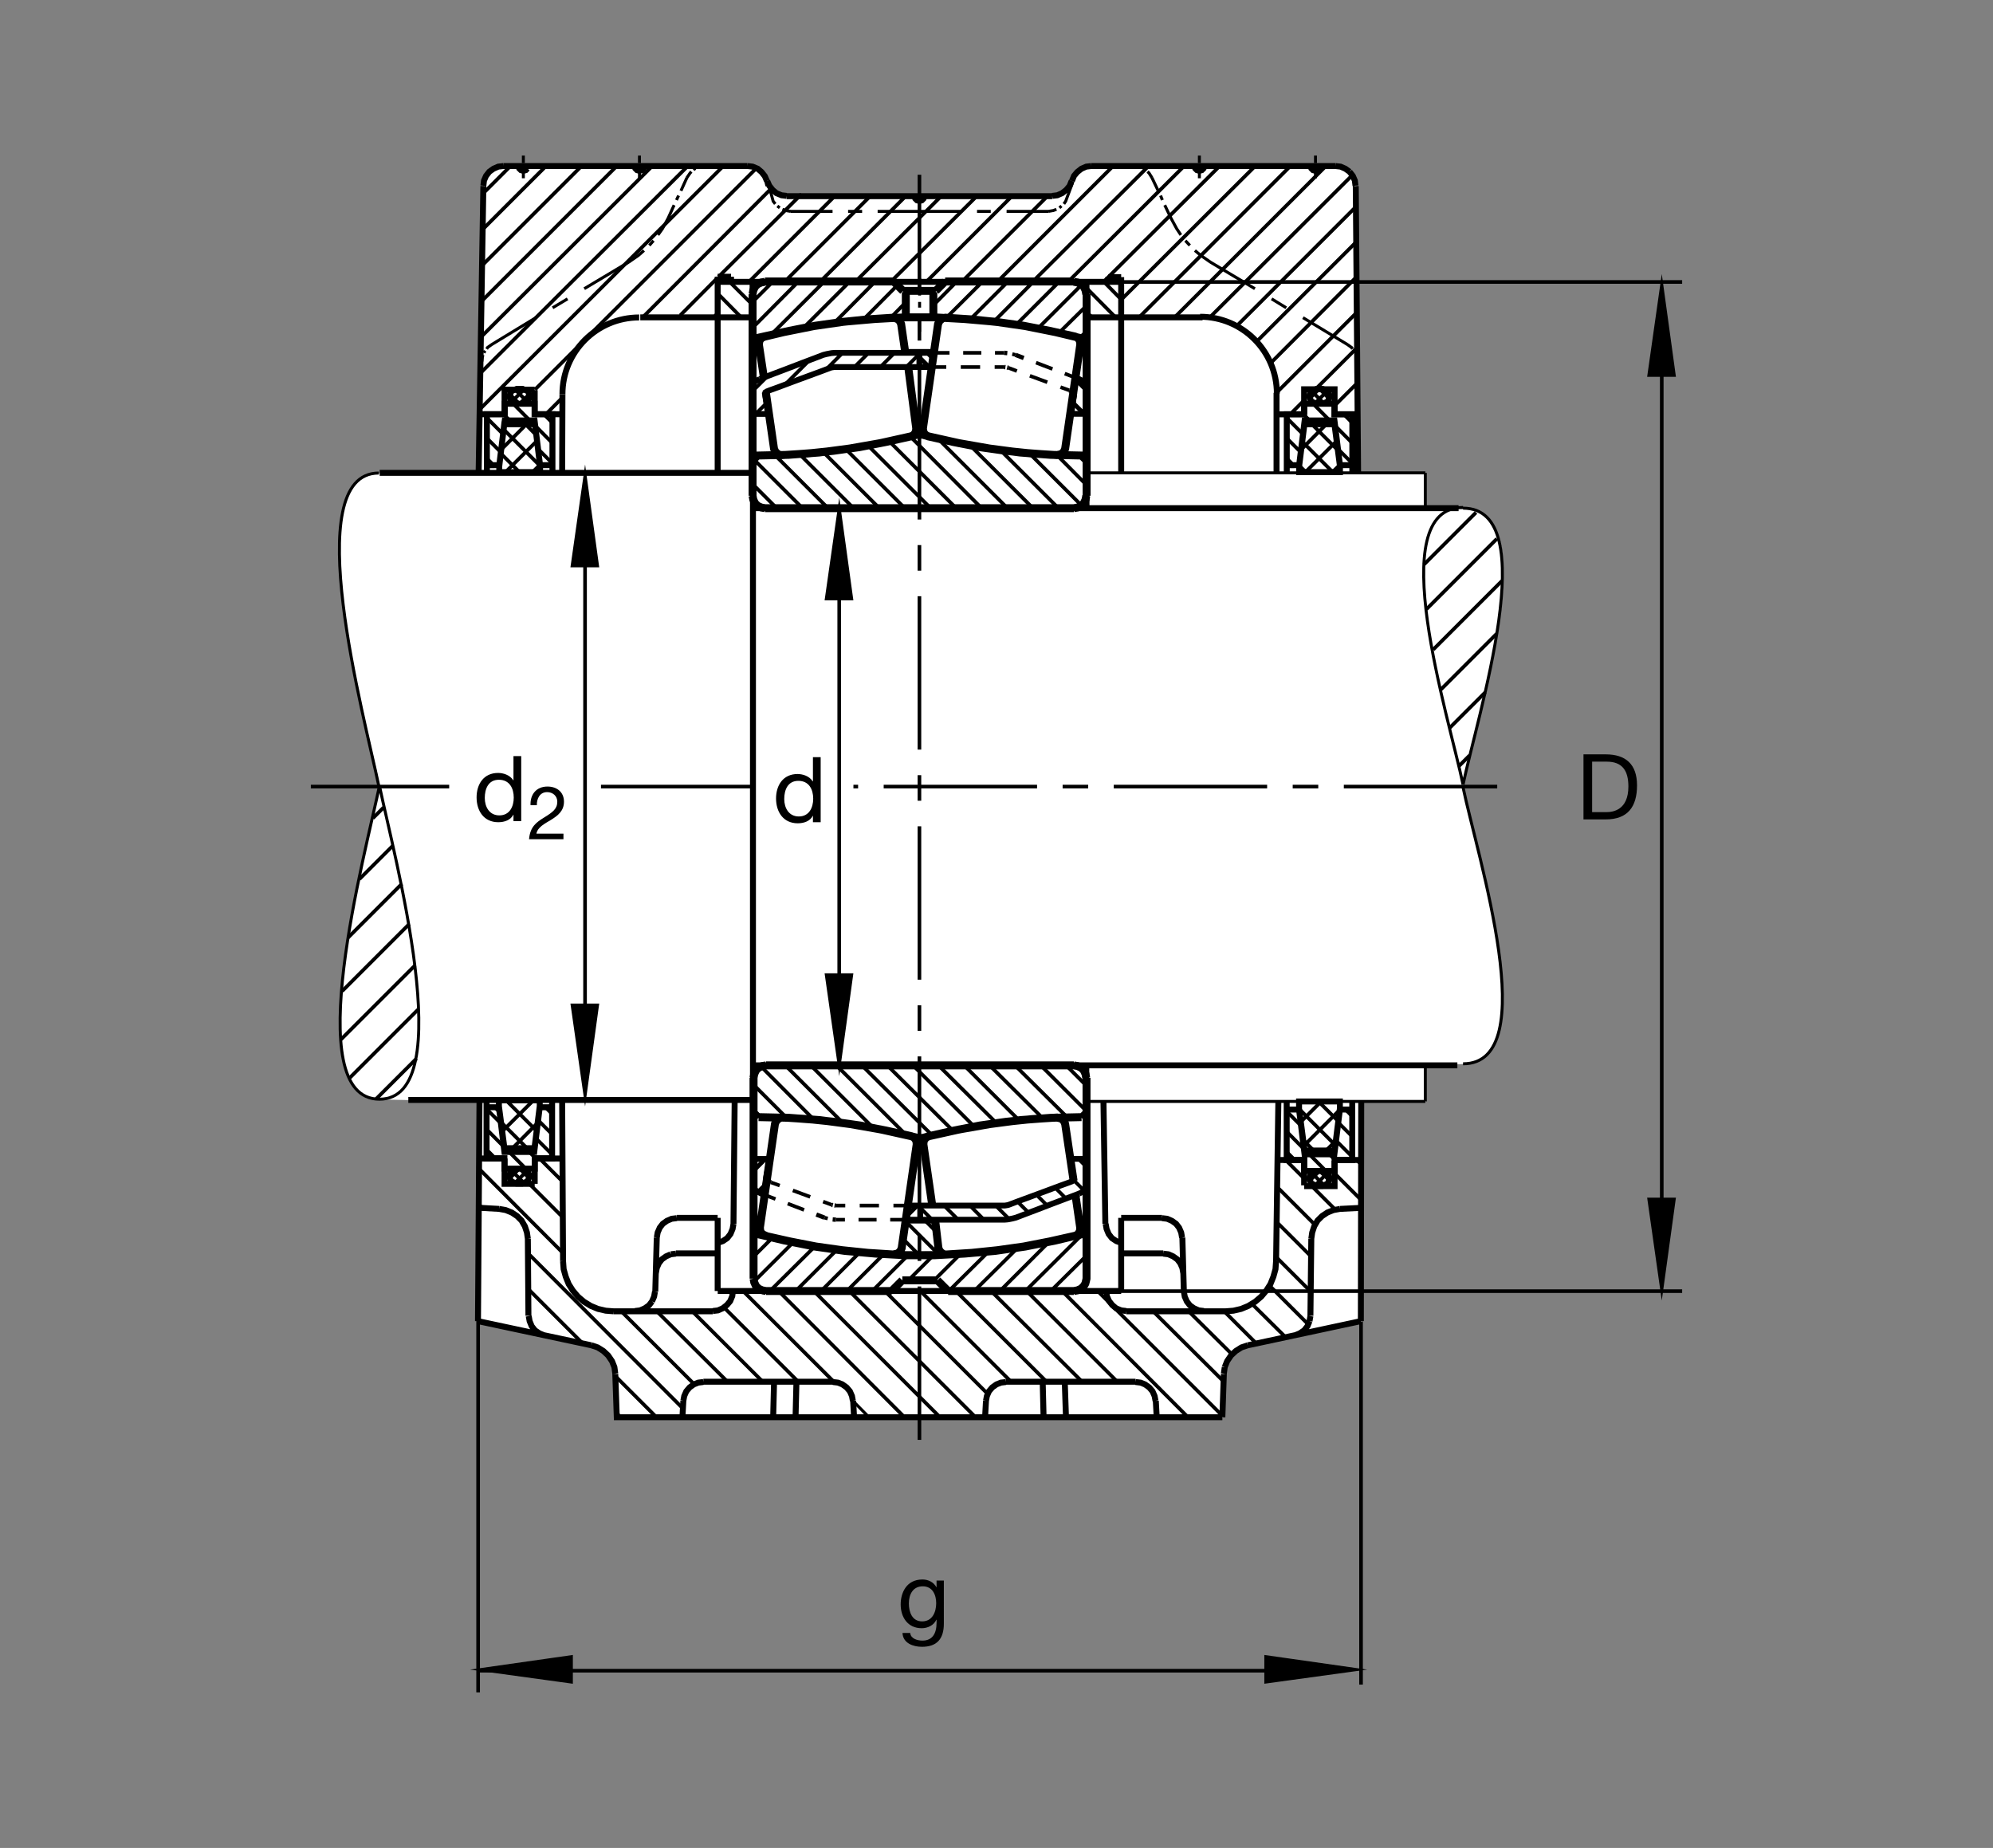 <?xml version="1.0" encoding="utf-8"?>
<!-- Generator: Adobe Illustrator 22.1.0, SVG Export Plug-In . SVG Version: 6.00 Build 0)  -->
<svg version="1.1" id="Ebene_1" xmlns="http://www.w3.org/2000/svg" xmlns:xlink="http://www.w3.org/1999/xlink" x="0px" y="0px"
	 viewBox="0 0 779.614 722.837" style="enable-background:new 0 0 779.614 722.837;" xml:space="preserve">
<rect x="0" y="0" width="779.614" height="722.837" fill="#808080" stroke="none"/>
<style type="text/css">
	.st0{fill:none;}
	.st1{fill-rule:evenodd;clip-rule:evenodd;fill:#FFFFFF;}
	.st2{fill:none;stroke:#000000;stroke-width:1.417;stroke-miterlimit:10.433;stroke-dasharray:60,10,10,10;}
	.st3{fill:none;stroke:#000000;stroke-width:1.165;stroke-miterlimit:10;}
	.st4{fill:none;stroke:#000000;stroke-width:2.329;stroke-miterlimit:10;}
	.st5{fill:none;stroke:#000000;stroke-width:2.33;stroke-miterlimit:10.433;}
	.st6{fill:none;stroke:#000000;stroke-width:1.165;stroke-miterlimit:10.433;}
	.st7{fill:none;stroke:#000000;stroke-width:1.417;stroke-miterlimit:3.864;}
	.st8{fill:none;stroke:#000000;stroke-width:1.417;stroke-miterlimit:10;}
	.st9{stroke:#000000;stroke-width:1.165;stroke-miterlimit:10;}
	.st10{fill:none;stroke:#000000;stroke-width:3.107;stroke-miterlimit:10;}
	.st11{fill:none;stroke:#000000;stroke-width:2.268;stroke-miterlimit:3.864;}
	.st12{fill:none;stroke:#000000;stroke-width:1.7;stroke-miterlimit:10;}
	.st13{fill:none;stroke:#000000;stroke-width:1.701;stroke-miterlimit:10;stroke-dasharray:60,10,10,10;}
	.st14{fill:none;stroke:#000000;stroke-width:1.701;stroke-miterlimit:10;}
</style>
<polygon class="st0" points="0,0 779.614,0 779.614,722.837 0,722.837 0,0 "/>
<g>
	<path class="st1" d="M148.637,307.495c-5.424,26.333-31.753,122.573,0,122.573l39.126,0.82l-0.586,85.996l44.366,9.453l2.456,0.82
		l2.217,1.396l1.865,1.758l1.518,2.217l0.938,2.334l0.347,2.686l0.586,16.924h236.89l0.581-16.924l0.352-2.686l0.932-2.334
		l1.518-2.217l1.87-1.758l2.217-1.396l2.451-0.82l44.253-9.453l0.146-86.065l25.069,0.117l-0.005-14.58l14.761-0.127
		c31.753,0,5.419-81.826,0-108.159v-1.035c5.419-26.333,32.094-107.954,0.341-107.954h-14.712h-0.385v-14.008h-26.333l0.044,0.244
		l-0.913-112.446l-0.352-2.1l-0.815-1.865l-1.285-1.636l-1.635-1.167l-1.865-0.82l-1.987-0.235h-95.503l-1.987,0.235l-1.865,0.82
		l-1.636,1.285l-1.284,1.518l-0.816,1.983l-0.937,1.982l-1.284,1.519l-1.631,1.289l-1.87,0.815l-1.983,0.234l-51.953,0.118
		L307.9,76.729l-1.982-0.234l-1.988-0.815l-1.518-1.289l-1.284-1.636l-0.815-1.865l-0.932-1.866l-1.285-1.635l-1.518-1.285
		l-1.987-0.82l-1.983-0.235h-95.503l-1.988,0.235l-1.865,0.82l-1.636,1.167l-1.284,1.636l-0.816,1.865l-0.234,2.1l-1.851,112.246
		l-39.072,0.025C116.606,185.142,143.213,281.163,148.637,307.495L148.637,307.495z"/>
	<line class="st2" x1="359.658" y1="563.213" x2="359.658" y2="68.354"/>
	<path class="st3" d="M204.727,66.924v2.802 M204.727,65.757v-0.932 M204.727,63.774v-2.92 M245.938,102.535l-17.393,10.39
		 M222.007,116.895l-5.84,3.501 M209.629,124.253l-17.281,10.508 M250.141,69.726v-2.802 M250.141,65.757v-0.932 M250.141,63.774
		v-2.92 M265.439,76.499l-0.82,1.753 M263.686,80.234l-2.334,5.137 M266.372,74.629l2.334-5.132 M309.336,82.686h16.342
		 M331.753,82.686h5.488 M343.31,82.686h16.348 M450.605,69.497l2.451,5.132 M453.989,76.499l0.703,1.753 M455.625,80.234
		l2.451,5.137 M473.491,102.535l17.392,10.39 M497.422,116.895l5.723,3.501 M509.682,124.253l17.398,10.508 M469.17,69.726v-2.802
		 M469.17,65.757v-0.932 M469.17,63.774v-2.92 M514.585,69.726v-2.802 M514.585,65.757v-0.932 M514.585,63.774v-2.92
		 M410.092,82.686H393.75 M387.559,82.686h-5.371 M376.001,82.686h-16.343 M245.938,102.535l3.857-2.686l2.1-1.866 M253.994,95.996
		l1.636-1.865 M257.383,91.91l1.748-2.451l2.222-4.087 M268.706,69.497l1.284-1.87l0.469-0.468 M271.275,66.46l0.352-0.352
		l0.464-0.234 M273.145,65.522l0.581-0.347l2.217-0.235 M300.727,72.408l1.719,6.313l0.82,1.049 M304.082,80.586l0.932,0.699
		 M306.069,81.87l1.167,0.468l2.1,0.347 M410.092,82.686l1.982-0.347l1.172-0.468 M414.414,81.285l0.815-0.699 M416.162,79.771
		l0.703-1.049l2.734-7.364 M443.481,64.941l2.222,0.235l0.581,0.347 M447.221,65.874l0.464,0.234l0.352,0.352 M448.852,67.159
		l0.586,0.468l1.167,1.87 M458.076,85.371l2.222,4.087l1.631,2.451 M463.681,94.131l1.753,1.865 M467.417,97.983l2.221,1.866
		l3.853,2.686 M527.08,134.761l1.631,1.167l0.352,0.581 M529.643,137.212l0.234,0.347l0.117,0.469 M530.464,138.848l0.234,0.581
		l0.234,1.987 M192.348,134.761l-1.631,1.167l-0.352,0.581 M189.78,137.212l-0.234,0.347l-0.229,0.469 M188.965,138.848
		l-0.234,0.581l-0.234,1.987"/>
	<line class="st2" x1="175.713" y1="307.671" x2="121.596" y2="307.671"/>
	<path class="st3" d="M187.446,471.123l1.401,1.397 M197.373,453.379l-0.117-0.234 M333.736,548.066l6.191,6.299 M242.905,554.365
		l-1.635-1.748"/>
	<path class="st4" d="M186.977,516.768l0.586-85.986 M187.563,453.145h9.81 M197.373,453.145v9.922h11.792 M209.165,463.066v-9.922
		 M209.165,453.145h10.738 M219.902,430.781l0.352,62.52 M206.479,484.551l0.23,30.117 M186.977,516.768l44.37,9.463
		 M240.683,537.432l0.586,16.933h118.388 M334.087,554.365l-0.352-6.416 M325.796,540.469h-50.669 M278.862,512.92h-38.877
		 M256.328,505.215l0.586-21.133 M264.384,490.264h16.348 M286.919,478.711l0.468-48.457 M264.736,476.377h15.996 M280.732,476.377
		v28.604 M280.757,504.98h157.822 M438.579,504.98v-28.604 M499.526,453.74h10.625v9.922 M510.151,463.965h11.904v-9.922
		 M532.48,430.703l-0.146,86.064 M499.174,493.301l0.889-62.598 M524.16,472.871l8.218-0.41 M512.949,484.551l-0.347,30.117
		 M532.334,516.768l-44.253,9.463 M478.74,537.432l-0.581,16.933 M478.159,554.365H359.658 M385.341,554.365l0.352-6.416
		 M393.516,540.469h50.669 M440.566,512.92h38.877 M463.095,505.215l-0.581-21.133 M455.044,490.264h-16.465 M432.392,478.711
		l-0.747-48.008 M454.575,476.377h-15.996 M407.876,540.469l0.347,13.896 M416.982,554.365l-0.469-13.896 M452.124,547.949
		l0.351,6.416 M311.552,540.469l-0.352,13.896 M302.446,554.365l0.352-13.896 M267.305,547.949l-0.352,6.416 M195.268,472.871
		l-8.291-0.469 M280.732,184.961v-76.699 M285.966,110.239h73.691 M359.658,76.733H307.7 M300.112,70.781v0.112 M292.407,64.941
		h-95.503 M189.082,72.764l-1.851,112.246 M280.732,124.136h-30.273 M300.581,72.646l-0.469-1.865 M359.658,76.733h51.953
		 M419.316,70.781v0.112 M426.904,64.941h95.503 M530.346,72.764l0.913,112.446 M531.049,162.08h-8.994v-9.81h-11.904v9.81
		 M510.151,162.08h-10.742 M438.579,184.961v-76.558 M429.238,110.239h-69.58 M438.579,124.136h31.831 M510.151,155.66v6.421
		 M510.151,162.08h-10.742 M522.055,162.08h8.994 M264.736,476.494l-1.982,0.234l-1.871,0.811l-1.635,1.172l-1.167,1.514
		l-0.815,1.875l-0.351,1.982 M256.211,505.215l-0.347,1.982l-0.82,1.865 M255.044,509.063l-1.167,1.523l-1.636,1.162l-1.865,0.82
		l-1.982,0.234 M275.127,540.586l-1.982,0.234l-1.753,0.703l-1.635,1.172l-1.284,1.513l-0.815,1.865l-0.352,1.875 M278.862,512.803
		l1.987-0.234l1.866-0.82l1.635-1.279l1.284-1.523l0.82-1.983l0.229-1.982 M280.732,486.182l1.983-0.703l1.753-1.162l1.284-1.64
		l0.816-1.983l0.352-1.982 M264.384,490.381l-1.982,0.234 M262.402,490.615l-1.871,0.82l-1.63,1.172l-1.172,1.514l-0.815,1.865
		l-0.352,1.992 M213.018,522.373l-1.988-0.81l-1.753-1.172l-1.285-1.631l-0.816-1.992l-0.352-1.982 M206.479,484.551l-0.352-2.451
		l-0.82-2.451l-1.284-2.227l-1.748-1.748l-2.105-1.396l-2.334-0.938l-2.568-0.469 M325.796,540.586l1.987,0.234l1.753,0.703
		l1.631,1.172l1.284,1.513l0.82,1.865l0.346,1.875 M385.693,547.949l0.352-1.875l0.816-1.865l1.284-1.513l1.635-1.172l1.749-0.703
		l1.987-0.234 M432.744,504.98l0.229,1.982l0.821,1.866l1.284,1.641l1.518,1.279l1.983,0.82l1.987,0.234 M462.866,497.978
		l-0.352-1.992l-0.815-1.865l-1.167-1.514l-1.635-1.172l-1.87-0.82l-1.982-0.234 M462.397,484.082l-0.352-1.982l-0.815-1.875
		l-1.167-1.514l-1.636-1.172l-1.87-0.811l-1.983-0.234 M438.696,486.182l-1.982-0.703l-1.753-1.162l-1.285-1.64l-0.815-1.983
		l-0.352-1.982 M463.095,505.215l0.352,1.982l0.82,1.865l1.167,1.523l1.631,1.162l1.87,0.82l1.987,0.234 M488.081,526.23
		l-2.451,0.82l-2.217,1.397l-1.87,1.748l-1.514,2.227l-0.938,2.334 M479.091,534.756l-0.352,2.559 M452.007,547.949l-0.352-1.875
		l-0.815-1.865l-1.285-1.513l-1.635-1.172l-1.748-0.703l-1.988-0.234 M506.411,522.373l1.988-0.81l1.753-1.172l1.284-1.631
		l0.815-1.992 M512.251,516.768l0.352-1.982 M512.949,484.551l0.351-2.451l0.815-2.451l1.289-2.227l1.749-1.748l2.104-1.396
		l2.333-0.938l2.568-0.469 M240.683,537.315l-0.346-2.559l-0.938-2.334l-1.514-2.227l-1.87-1.748l-2.216-1.397l-2.452-0.82
		 M307.7,76.616l-1.982-0.234l-1.987-0.816l-1.518-1.284l-1.28-1.636l-0.82-1.865 M299.995,70.781l-0.815-1.87l-1.284-1.636
		l-1.518-1.284l-1.987-0.815l-1.983-0.235 M252.011,64.941l-0.234,0.933l-0.698,0.698l-0.938,0.235l-0.932-0.235l-0.703-0.698
		l-0.23-0.933 M206.591,64.941l-0.229,0.933 M206.362,65.874l-0.703,0.698l-0.933,0.235l-0.932-0.235l-0.703-0.698l-0.234-0.933
		 M357.788,76.733l0.234,0.933l0.698,0.703l0.938,0.234l0.933-0.234l0.698-0.703l0.234-0.933 M361.523,76.733l-0.234,0.933
		l-0.698,0.703l-0.933,0.234 M359.658,78.604l-0.938-0.234l-0.698-0.703l-0.234-0.933 M411.611,76.616l1.982-0.234l1.871-0.816
		l1.635-1.284l1.284-1.519l0.816-1.983 M419.316,70.781l0.815-1.987l1.284-1.519l1.635-1.284l1.871-0.815l1.982-0.235
		 M467.299,64.941l0.235,0.933l0.703,0.698l0.933,0.235l0.932-0.235l0.703-0.698l0.229-0.933 M512.719,64.941l0.23,0.933
		l0.703,0.698l0.932,0.235l0.938-0.235l0.698-0.698l0.235-0.933 M522.407,64.941l1.987,0.235l1.865,0.815l1.636,1.167
		 M527.896,67.159l1.284,1.635l0.815,1.87l0.234,1.982 M196.904,64.941l-1.987,0.235l-1.865,0.815l-1.635,1.167l-1.284,1.635
		l-0.815,1.87l-0.234,1.982 M425.02,198.75v-13.98 M239.985,512.92l-3.037-0.234l-3.032-0.703l-2.803-1.162l-2.686-1.641
		l-2.334-1.983l-1.987-2.334l-1.636-2.569l-1.167-2.92l-0.816-2.92l-0.234-3.154 M479.443,512.92l3.037-0.234l3.032-0.703
		l2.803-1.162l2.685-1.641l2.339-1.983l1.982-2.334l1.636-2.569l1.167-2.92l0.815-2.92l0.234-3.154 M188.266,453.145h9.107
		 M209.165,453.145h10.855 M209.165,459.56v-6.416V459.56L209.165,459.56z M499.409,162.08h10.742 M510.151,162.08v-6.421
		 M570.561,198.779h-276.02 M522.055,453.74h10.42 M280.732,124.136h13.652 M294.395,124.136v-13.896 M307.353,110.239h-26.621
		 M285.966,110.239v-1.977 M433.525,108.403h5.054 M438.579,110.239v13.896 M438.579,124.136h-13.491 M433.486,110.239v-1.836
		 M424.995,124.136v-13.896 M438.579,110.239h-26.621 M280.732,110.239v13.896 M280.732,108.262h5.234"/>
	<line class="st3" x1="557.549" y1="184.961" x2="425.088" y2="184.961"/>
	<path class="st4" d="M294.541,184.961v244.951 M570.088,416.719H294.463 M294.463,430.254H159.727 M294.619,184.961H148.516"/>
	<path class="st3" d="M557.549,184.961v14.014 M514.033,462.09l-0.068,0.068"/>
	<line class="st5" x1="499.35" y1="153.662" x2="499.35" y2="185.035"/>
	<line class="st3" x1="197.319" y1="456.66" x2="197.788" y2="457.129"/>
	<path class="st6" d="M572.305,198.496c-31.753,0-5.424,82.095,0,108.428 M572.305,198.77c31.753,0,5.42,81.822,0,108.154
		 M148.164,185.035c-31.758,0-5.425,96.015,0,122.348 M148.438,429.961c-31.753,0-5.42-96.245,0-122.578 M148.438,429.961
		c31.753,0,5.42-96.245,0-122.578"/>
	<path class="st5" d="M499.482,153.926c0-16.577-13.438-30.02-30.015-30.02 M220.014,154.194c0-16.582,13.438-30.019,30.02-30.019"
		/>
	<path class="st4" d="M197.373,162.334v-9.926h11.792 M219.902,184.692l0.112-30.498 M188.266,162.031h9.107 M209.165,162.031
		h10.855 M209.165,152.598v9.736 M424.931,416.338v13.984"/>
	<path class="st3" d="M557.549,430.83H424.931 M557.549,430.83v-14.014"/>
	<path class="st6" d="M572.305,416.113c31.753,0,5.42-81.816,0-108.15"/>
	<path class="st2" d="M585.674,307.671H333.838 M295.088,307.671h-60.991"/>
	<path class="st7" d="M188.266,159.512l94.683-94.571 M295.908,65.757l-86.626,86.631 M313.516,75.938l-32.451,32.334
		 M292.988,110.239l33.511-33.506 M340.391,76.733l-33.506,33.506 M320.776,110.239l33.51-33.506 M368.178,76.733l-33.623,33.506
		 M348.447,110.239l33.624-33.506 M395.849,76.733l-33.506,33.506 M376.236,110.239l33.505-33.506 M435.424,64.941l-45.298,45.298
		 M403.906,110.239l45.415-45.298 M463.213,64.941l-45.415,45.298 M431.782,110.146l45.328-45.205 M491.001,64.941l-52.422,52.305
		 M445.586,124.136l59.194-59.195 M518.672,64.941l-59.151,59.151 M473.071,124.321l55.992-55.879 M530.346,80.938l-46.651,46.65
		 M491.401,133.779l39.063-39.067 M530.581,108.374l-33.604,33.721 M499.35,153.613l31.465-31.465 M530.932,135.928l-16.348,16.342
		 M510.151,156.592l-5.488,5.488 M522.055,158.691l8.994-8.989 M269.057,64.941l-80.678,80.557 M188.496,131.49l66.665-66.548
		 M241.27,64.941L188.73,117.48 M188.847,103.584l38.648-38.643 M213.598,64.941l-24.633,24.634 M189.082,75.566l10.625-10.625
		 M266.079,123.379l14.658-14.78 M213.53,162.031l6.753-6.777 M251.406,124.136l50.225-50.322 M289.956,124.136l-9.224-9.341
		 M285.4,110.239l9.053,9.048 M427.163,124.136l-2.031-2.036 M425.098,112.725l11.289,11.411 M438.579,117.104l-6.743-6.865
		 M279.214,124.136l1.518-1.636 M160.112,361.416l-26.289,26.289 M162.378,377.598l-28.979,28.974 M163.52,394.902l-26.684,26.689
		 M145.864,320.039l4.165-4.165 M140.6,343.867l13.111-13.111 M136.098,366.811l21.118-21.118 M147.085,429.902l15.825-15.82
		 M560.62,254.111l26.899-26.894 M557.954,238.335l27.597-27.598 M557.031,220.811l20.337-20.342 M574.873,295.493l-4.165,4.16
		 M581.03,270.771l-14.003,13.999 M585.435,247.915l-21.914,21.919 M187.563,457.344l32.573,32.695 M206.479,490.156l60.591,60.703
		 M271.508,541.406l-28.486-28.486 M256.914,512.92l27.671,27.549 M256.797,554.365l-16.114-16.113 M227.959,525.527l-21.368-21.367
		 M220.02,476.025l-12.959-12.959 M211.03,453.145l8.872,8.867 M270.805,512.92l27.554,27.549 M312.256,540.469l-28.955-28.955
		 M290.654,504.98l35.493,35.488 M353.818,554.365l-49.268-49.385 M318.325,504.98l49.39,49.385 M381.606,554.365l-49.385-49.385
		 M346.113,504.98l40.279,40.273 M395.498,540.469l-35.493-35.488 M373.901,504.98l35.488,35.488 M423.286,540.469l-35.611-35.488
		 M401.568,504.98l35.493,35.488 M451.074,512.92l27.554,27.431 M481.895,529.726l-16.928-16.806 M478.857,512.92l12.612,12.607
		 M502.91,523.076L489.716,510 M496.606,502.881l15.176,15.176 M512.719,505.215l-13.545-13.545 M512.837,491.435l-13.545-13.544
		 M499.409,464.121l14.941,14.941 M522.29,473.105l-9.146-9.151 M510.151,460.967l-7.036-7.031 M522.055,458.975l10.357,10.361
		 M478.159,553.779l-48.804-48.799 M415.464,504.98l49.267,49.385 M532.461,455.488l-1.748-1.748 M516.259,458.027l3.848,3.789
		 M518.066,463.74l-5.01-5.01 M512.241,461.934l3.902-3.906 M519.292,458.789l-4.956,4.951 M522.602,446.123l6.367,6.367
		 M523.34,438.935l5.63,5.625 M526.206,433.877l2.763,2.764 M519.897,451.348l2.354,2.353 M503.32,442.637l6.929,6.992
		 M503.32,450.566l3.379,3.379 M509.121,440.517l-5.801-5.801 M511.738,451.055l6.929,6.992 M508.217,433.789l14.16,14.17
		 M509.673,445.801l4.082,4.14 M524.072,434.141l-14.106,14.111 M523.487,438.574l-7.813-7.813 M516.743,430.918l-7.944,7.949
		 M522.553,446.211l-3.73,3.73 M203.164,157.939l-3.848-3.789 M201.357,152.226l5.014,5.015 M207.188,154.033l-3.907,3.906
		 M200.132,157.183l4.956-4.957 M196.821,169.844l-6.362-6.368 M196.084,177.031l-5.625-5.63 M193.217,182.09l-2.758-2.759
		 M199.531,164.624l-2.602-2.603 M216.104,173.33l-6.929-6.992 M216.104,165.4l-3.379-3.379 M210.302,175.454l5.801,5.8
		 M207.192,164.414l-6.436-6.494 M211.211,182.178l-14.165-14.165 M209.751,170.166l-4.082-4.135 M196.113,175.82l9.732-9.79
		 M210.044,172.441l-12.3,12.242 M195.938,177.397l7.285,7.286 M208.296,184.683l2.915-2.857 M195.923,438.896l10.142,10.137
		 M209.912,442.334l-11.948-11.953 M210.317,439.238l-9.731,9.795 M196.386,442.627l12.3-12.246 M209.609,445.225l6.362,6.357
		 M210.346,438.027l5.625,5.635 M213.213,432.969l2.758,2.763 M206.899,450.439l2.603,2.608 M190.327,441.738l6.929,6.982
		 M190.327,449.658l3.379,3.389 M196.128,439.609l-5.801-5.801 M203.266,457.129l3.594,3.535 M204.902,462.666l-4.844-4.844
		 M199.243,461.025l3.906-3.896 M206.299,457.881l-4.957,4.951 M199.121,450.527l6.553,6.611 M193.579,433.154l1.924,1.924
		 M520.083,156.074l-3.906-3.96 M516.065,152.115l-3.609,3.608 M514.258,157.881l5.01-5.01 M517.983,157.881l-4.951-4.951
		 M509.721,169.844l-6.367-6.368 M508.984,177.031l-5.63-5.63 M506.118,182.09l-2.763-2.759 M528.999,173.33l-6.929-6.992
		 M528.999,165.4l-3.379-3.379 M520.122,164.453l-6.47-6.533 M509.008,175.82l9.737-9.79 M522.94,172.441l-12.3,12.242
		 M510.815,184.683l-2.564-2.564 M512.427,164.624l-2.602-2.603 M523.408,176.172l-10.141-10.141 M509.419,172.734l11.948,11.949
		 M523.198,175.454l5.801,5.8 M521.191,184.683l2.915-2.857"/>
	<path class="st4" d="M216.104,184.902v-22.881h-6.992v-4.082h-11.661v4.082l0,0h-6.992v22.901 M190.459,181.973l4.839-0.02
		l2.153-17.485h11.661l2.153,17.485h4.839 M195.298,184.683v-2.334l1.934-16.407h12.051l1.982,16.407v2.334H195.298L195.298,184.683
		z M202.114,157.939l-2.036-0.874l-0.879-2.041l0.879-2.036l2.036-0.874h2.334l2.041,0.874l0.874,2.036l-0.874,2.041l-2.041,0.874
		H202.114L202.114,157.939z M211.133,430.381v2.334l-2.061,16.406h-11.753l-2.153-16.406v-2.334H211.133L211.133,430.381z
		 M204.316,457.129l2.041,0.869l0.874,2.041l-0.874,2.041l-2.041,0.87h-2.334l-2.036-0.87l-0.879-2.041l0.879-2.041l2.036-0.869
		H204.316L204.316,457.129z M215.971,433.096l-4.839,0.02l-2.154,17.48h-11.66l-2.153-17.48h-4.839 M190.327,430.166v22.881h6.992
		v4.082h11.865v-4.082h6.787v-22.901 M528.969,433.994l-4.839,0.02l-2.159,17.49h-11.655l-2.158-17.49h-4.839 M524.131,430.85v2.764
		l-2.065,16.416h-11.748l-2.158-16.416v-2.764H524.131L524.131,430.85z M503.32,430.85v22.91h6.84v4.268h11.889v-4.268h6.919
		v-22.715 M517.31,458.027l2.041,0.879l0.874,2.031l-0.874,2.041l-2.041,0.879h-2.334l-2.036-0.879l-0.874-2.041l0.874-2.031
		l2.036-0.879H517.31L517.31,458.027z M503.354,181.973l4.839-0.02l2.158-17.485h11.655l2.158,17.485h4.834 M508.193,184.683v-2.334
		l2.065-16.407h11.748l2.158,16.407v2.334H508.193L508.193,184.683z M528.999,184.902v-22.881h-6.992v-4.082h-11.846v4.082h-6.806
		v22.901 M515.014,157.939l-2.041-0.874l-0.874-2.041l0.874-2.036l2.041-0.874h2.329l2.041,0.874l0.874,2.036l-0.874,2.041
		l-2.041,0.874H515.014L515.014,157.939z"/>
	<line class="st8" x1="228.857" y1="204.009" x2="228.857" y2="412.1"/>
	<polygon class="st9" points="233.735,221.328 228.862,185.898 223.813,221.328 233.735,221.328 	"/>
	<polygon class="st9" points="223.813,393.14 233.735,393.14 228.862,428.574 223.813,393.14 	"/>
	<line class="st8" x1="328.281" y1="218.354" x2="328.281" y2="391.475"/>
	<polygon class="st9" points="333.154,234.267 328.281,198.838 323.232,234.267 333.154,234.267 	"/>
	<polygon class="st9" points="323.232,381.299 333.154,381.299 328.281,416.728 323.232,381.299 	"/>
	<g>
		<g>
			<g>
				<path d="M321.028,321.609H318v-2.494h-0.072c-0.998,2.031-3.349,2.922-5.879,2.922c-5.665,0-8.48-4.489-8.48-9.691
					c0-5.202,2.779-9.584,8.408-9.584c1.888,0,4.596,0.713,5.95,2.886H318v-9.477h3.028V321.609z M312.477,319.364
					c4.062,0,5.629-3.492,5.629-6.948c0-3.634-1.639-6.983-5.807-6.983c-4.133,0-5.523,3.527-5.523,7.126
					C306.777,316.015,308.558,319.364,312.477,319.364z"/>
			</g>
		</g>
	</g>
	<g>
		<g>
			<g>
				<path d="M203.887,321.186h-3.028v-2.494h-0.072c-0.998,2.031-3.349,2.922-5.879,2.922c-5.665,0-8.48-4.489-8.48-9.691
					c0-5.202,2.779-9.584,8.408-9.584c1.888,0,4.596,0.713,5.95,2.886h0.072v-9.477h3.028V321.186z M195.336,318.942
					c4.062,0,5.629-3.491,5.629-6.948c0-3.634-1.639-6.983-5.807-6.983c-4.133,0-5.523,3.527-5.523,7.126
					C189.636,315.593,191.417,318.942,195.336,318.942z"/>
			</g>
		</g>
	</g>
	<g>
		<g>
			<g>
				<path d="M207.534,314.956c-0.203-4.186,2.267-7.296,6.627-7.296c3.604,0,6.453,2.093,6.453,5.93c0,3.634-2.442,5.465-5,7.064
					c-2.587,1.57-5.29,2.878-5.785,5.436h10.581v2.18h-13.458c0.407-4.883,2.878-6.628,5.784-8.43
					c3.488-2.151,5.261-3.43,5.261-6.279c0-2.238-1.802-3.721-3.982-3.721c-2.878,0-4.099,2.645-4.011,5.116H207.534z"/>
			</g>
		</g>
	</g>
	<path class="st8" d="M187.031,512.5v149.482 M515.307,653.506H186.718 M532.407,516.943v142.002"/>
	<polygon class="st9" points="495.161,657.939 530.595,653.066 495.161,648.017 495.161,657.939 	"/>
	<polygon class="st9" points="223.506,648.017 223.506,657.939 188.076,653.066 223.506,648.017 	"/>
	<g>
		<g>
			<g>
				<path d="M369.211,635.107c0,5.986-2.743,9.05-8.551,9.05c-3.456,0-7.446-1.39-7.625-5.416h3.029
					c0.142,2.209,2.779,2.993,4.774,2.993c3.955,0,5.523-2.85,5.523-6.983v-1.211h-0.071c-0.998,2.245-3.42,3.349-5.736,3.349
					c-5.487,0-8.23-4.311-8.23-9.335c0-4.347,2.138-9.727,8.515-9.727c2.316,0,4.382,1.033,5.487,3.064h-0.036h0.071v-2.637h2.85
					V635.107z M366.218,627.091c0-3.242-1.425-6.591-5.238-6.591c-3.883,0-5.451,3.171-5.451,6.698c0,3.313,1.211,7.019,5.202,7.019
					S366.218,630.547,366.218,627.091z"/>
			</g>
		</g>
	</g>
	<line class="st8" x1="650.039" y1="117.964" x2="650.039" y2="500.684"/>
	<polygon class="st9" points="654.912,146.807 650.039,111.372 644.995,146.807 654.912,146.807 	"/>
	<polygon class="st9" points="644.995,469.058 654.912,469.058 650.039,504.492 644.995,469.058 	"/>
	<g>
		<g>
			<g>
				<path d="M619.419,295.074h8.729c7.839,0,12.221,3.919,12.221,12.114c0,8.515-3.741,13.325-12.221,13.325h-8.729V295.074z
					 M622.804,317.663h5.63c2.316,0,8.551-0.641,8.551-10.012c0-6.057-2.245-9.727-8.48-9.727h-5.701V317.663z"/>
			</g>
		</g>
	</g>
	<path class="st8" d="M658.017,110.293H438.291 M658.017,505.039H437.871"/>
	<path class="st3" d="M359.721,118.101v2.227 M359.721,122.954v6.821 M359.721,115.605v-6.821"/>
	<path class="st10" d="M354.331,114.292v9.971 M369.721,110.098l-3.672,3.672 M353.257,113.799l-3.702-3.701 M349.624,110.098
		h-50.381 M299.243,110.225l-1.445,0.263l-1.441,0.654l-1.05,1.05l-0.654,1.446l-0.264,1.445 M420.063,198.779l1.445-0.264
		l1.441-0.66l1.05-1.045l0.659-1.445l0.259-1.44 M299.243,198.779l-1.445-0.264l-1.441-0.66l-1.05-1.045l-0.654-1.445l-0.264-1.44
		 M299.243,198.779h120.82 M354.077,124.131h5.645h5.64 M354.077,124.131l-11.939,0.659l-11.934,1.05l-11.806,1.704l-11.807,2.364
		l-11.547,2.754 M353.227,113.77h12.852 M365.361,124.131l11.938,0.659l11.938,1.05l11.807,1.704l11.802,2.364l11.548,2.754
		 M420.063,110.098h-50.351 M365.107,114.292v9.971 M424.917,115.083l-0.259-1.445l-0.659-1.446l-1.05-1.05l-1.441-0.654
		l-1.445-0.263 M413.77,178.047l-10.234-0.654l-10.098-1.045l-10.234-1.445l-10.103-1.968l-9.97-2.231l-1.182-0.654l-0.786-1.182
		l-0.132-1.313l5.904-40.796l0.527-1.182l1.049-0.918l0.669-0.288l0.645-0.107l10.229,0.659l10.102,1.045l10.23,1.446l10.102,1.967
		l9.971,2.231l0.786,0.303l0.639,0.537l0.542,0.996l0.123,0.678l0.009,0.767l-5.904,40.664l-0.527,1.182l-1.05,0.918l-1.309,0.264
		 M425.049,180.151l-1.968-1.967l-12.07-0.264l-12.065-0.918l-11.939-1.577l-11.939-2.095l-11.811-2.637l-2.198-0.605l-1.23-0.137
		l-1.167,0.122l-2.486,0.63l-11.806,2.627l-11.939,2.095l-11.939,1.577l-12.065,0.918l-12.07,0.264l-1.968,1.967 M298.803,147.568
		l-1.923-12.676v-0.137l0.132-1.309l0.786-1.182l1.181-0.527l-0.132-0.127l9.971-2.231l10.103-1.967l10.234-1.446l10.098-1.045
		l10.234-0.659l0.132,0.131l1.308,0.264l1.055,0.918l0.523,1.182l1.626,11.225 M355.279,143.638l3.129,23.916l-0.132,1.313
		l-0.786,1.182l-0.508,0.327l-0.674,0.327l-9.971,2.231l-10.102,1.968l-10.23,1.445l-10.102,1.045l-10.234,0.654l-0.65-0.146
		l-0.659-0.244l-1.05-0.918l-0.527-1.182l-3.217-22.178 M425.049,132.134l-0.655,0.527 M294.389,132.134v-17.051 M294.389,180.151
		v-48.017 M295.044,132.661l-0.655-0.527 M294.389,193.926v-13.775 M425.049,180.151v-48.017 M425.049,115.083v17.051
		 M425.049,193.926v-13.775"/>
	<path class="st7" d="M294.389,118.101l8.003-8.003 M312.363,110.098l-17.974,18.101 M301.474,131.084l20.987-20.986
		 M332.431,110.098l-18.232,18.232 M326.27,126.362l16.133-16.264 M348.305,124.394l5.982-6.113 M365.361,119.15l8.921-9.052
		 M384.384,110.098l-14.302,14.296 M379.526,124.922l14.824-14.824 M404.321,110.098l-15.61,15.742 M397.5,127.017l16.924-16.919
		 M423.213,111.279l-17.188,17.182 M414.292,130.166l10.757-10.625 M425.049,129.512l-2.623,2.622 M351.02,111.582l-13.471,13.599
		 M339.516,174.243l24.532,24.536 M374.013,198.779l-26.103-26.109 M356.045,170.703l27.944,28.076 M394.087,198.779l-27.285-27.29
		 M379.526,174.243l24.531,24.536 M414.029,198.779l-22.696-22.695 M402.612,177.261l20.469,20.468 M425.049,189.726l-11.68-11.806
		 M353.945,198.779l-23.086-23.091 M321.939,176.738l22.036,22.041 M333.877,198.779l-21.123-21.123 M303.174,178.047l20.732,20.732
		 M313.93,198.779l-19.018-19.023 M294.384,189.331l9.448,9.449"/>
	<polyline class="st11" points="419.316,153.096 419.917,153.472 420.185,154.004 420.171,154.541 418.799,161.875 425.024,161.875 
		425.024,150.098 423.662,149.082 422.124,148.281 419.716,147.373 	"/>
	<path class="st8" d="M405.268,141.86l6.426,2.461 M416.508,146.143l3.208,1.23 M414.834,151.44l3.413,1.23 M409.682,149.512
		l-6.821-2.515"/>
	<line class="st11" x1="420.723" y1="147.749" x2="419.878" y2="153.354"/>
	<line class="st12" x1="418.247" y1="152.671" x2="419.316" y2="153.096"/>
	<path class="st8" d="M365.678,138.008h5.747 M376.777,138.008h7.09 M389.218,138.008h3.545"/>
	<line class="st13" x1="397.246" y1="138.813" x2="400.454" y2="140.044"/>
	<path class="st8" d="M397.779,145.122l-3.409-1.284 M392.895,143.574h-3.809 M383.398,143.574h-7.559 M370.156,143.574h-5.435"/>
	<line class="st13" x1="392.763" y1="138.008" x2="394.033" y2="138.115"/>
	<line class="st8" x1="395.977" y1="138.491" x2="397.246" y2="138.813"/>
	<path class="st13" d="M392.895,143.574l0.401,0.053 M393.965,143.735l0.405,0.103"/>
	<path class="st11" d="M367.138,125.171l-0.737-0.728l0.029-0.009l-6.738-0.024l-6.978,0.078l-0.508,0.728l1.884,11.953l0.528,0.483
		l10.4,0.005l0.4-0.376l1.743-12.119 M354.072,137.173v0.83 M359.633,138.008v5.537"/>
	<line class="st12" x1="363.891" y1="143.535" x2="364.848" y2="138.047"/>
	<path class="st11" d="M359.668,143.574h4.736 M359.619,138.008h-8.194h-3.544h-5.352h-7.09h-5.347h-3.544l-1.275,0.107
		l-1.939,0.376l-1.27,0.322l-3.213,1.23l-4.814,1.816l-6.421,2.461l-4.819,1.821l-3.208,1.23l-2.408,0.908 M299.336,154.663
		l-0.083-0.704l0.137-0.488l0.6-0.376l1.074-0.425l3.408-1.23l5.152-1.928l6.821-2.515l5.083-1.875l3.413-1.284l0.4-0.103
		l0.669-0.107l0.4-0.053h3.814h5.684h7.559h5.689h3.745h6.836 M365.361,138.008h-5.742 M299.361,154.663l1.284,7.26h-6.338v-11.875
		 M294.306,150.098l1.338-1.016l1.538-0.801"/>
	<line class="st7" x1="300.532" y1="161.699" x2="300.21" y2="161.89"/>
	<path class="st8" d="M334.223,143.57l5.43-5.425 M344.365,143.57l5.425-5.425 M354.502,143.57l5.112-5.108 M323.047,144.609
		l6.465-6.465 M307.002,150.518l9.58-9.58 M294.467,152.915l5.425-5.43 M295.581,161.934l4.155-4.15"/>
	<path class="st14" d="M359.614,139.741l3.911,3.911 M362.807,138.061l1.836,1.841 M420.611,148.281l4.311,4.312 M419.648,157.461
		l4.316,4.316"/>
	<path class="st10" d="M294.78,500.156v-17.002 M423.056,437.256l1.963-1.963 M425.02,435.293v-13.73 M420.049,416.728h-120.43
		 M294.78,421.563v13.73 M294.78,435.293l1.963,1.963 M295.434,482.5l-0.654,0.654 M352.969,500.81h1.309 M354.277,500.81h11.245
		 M370.883,504.99h49.166 M294.78,435.293v47.861 M294.78,500.156l0.264,1.436l0.654,1.436l1.045,1.055l1.436,0.644
		 M298.178,504.726l1.441,0.264 M348.784,504.99l4.184-4.18 M424.365,482.5l0.655,0.654 M425.02,435.293v47.861 M294.78,421.563
		l0.264-1.436l0.654-1.436l1.045-1.045l1.436-0.654l1.441-0.264 M424.887,421.563l-0.258-1.436l-0.655-1.436l-1.045-1.045
		l-1.44-0.654l-1.44-0.264 M366.699,500.81l4.184,4.18 M348.784,504.99h-49.165 M365.522,500.81h1.177 M295.434,482.5l11.509,2.744
		l11.768,2.354l11.767,1.699l11.9,1.054l11.9,0.645h5.625h5.62l11.9-0.645l11.899-1.054l11.768-1.699l11.772-2.354l11.504-2.744
		 M363.427,444.434l-2.192,0.605l-1.226,0.137l-1.167-0.127l-2.471-0.625l-11.772-2.617l-11.9-2.09l-11.899-1.572l-12.031-0.908
		l-12.027-0.263 M363.432,444.424l11.767-2.617l11.9-2.09l11.9-1.572l12.031-0.908l12.026-0.263 M305.376,437.246l-0.66,0.254
		l-1.044,0.908l-0.522,1.182l-5.884,40.537v0.127l0.132,1.309l0.781,1.172l1.177,0.527l-0.127,0.127l9.936,2.227l10.069,1.963
		l10.2,1.435l10.068,1.045l10.2,0.654l0.132-0.127l1.303-0.264l1.05-0.918l0.522-1.172l5.884-40.664l-0.132-1.309l-0.787-1.181
		l-0.502-0.323l-0.674-0.332l-9.937-2.217l-10.068-1.963l-10.2-1.445l-10.069-1.045l-10.2-0.654L305.376,437.246L305.376,437.246z
		 M420.049,504.99l1.44-0.264l1.44-0.644l1.045-1.055l0.581-0.957l0.274-1.065l0.19-0.85v-17.002 M413.857,437.1l-10.283,0.654
		l-10.068,1.045l-10.201,1.445l-10.068,1.963l-9.937,2.217l-1.176,0.655l-0.786,1.181l-0.127,1.309l3.491,24.141 M419.975,461.934
		l-3.325-22.344l-0.522-1.182l-1.045-0.908l-1.309-0.264 M365.8,477.197l1.294,11.035l0.523,1.172l1.045,0.918l0.664,0.283
		l0.645,0.107l10.195-0.654l10.073-1.045l10.195-1.435l10.069-1.963l9.941-2.227l0.781-0.303l0.635-0.527l0.542-0.996l0.127-0.674
		l0.005-0.762l-1.821-12.568"/>
	<path class="st7" d="M337.143,416.728l27.724,27.588 M372.973,442.49l-25.888-25.762 M357.154,416.728l24.189,24.19
		 M389.975,439.482l-22.885-22.754 M377.158,416.728l21.704,21.709 M408.149,437.646l-21.05-20.918 M397.036,416.728l20.66,20.527
		 M425.02,434.639l-17.915-17.91 M417.041,416.728l7.979,7.979 M302.104,484.199l-7.324,7.324 M294.912,501.328l15.298-15.293
		 M318.711,487.598l-17.525,17.392 M311.255,504.99l16.089-16.084 M336.23,489.951l-15.035,15.039 M331.264,504.99l14.253-14.248
		 M355.195,490.996l-13.995,13.994 M355.322,500.81l9.81-9.814 M365.391,500.81l10.201-10.205 M386.577,489.697l-15.43,15.293
		 M381.084,504.99l16.997-16.865 M410.244,485.898l-19.092,19.092 M401.089,504.99l22.231-22.099 M425.02,491.133l-13.99,13.857
		 M421.225,504.863l3.369-3.242 M341.982,441.572l-24.844-24.844 M307.202,416.728l22.881,22.881 M318.706,438.301l-21.05-21.182
		 M294.78,424.316l13.203,13.203 M297.783,437.256l-3.003-3.008 M327.207,416.728l27.592,27.588 M354.604,478.096l12.564,12.559
		 M353.549,484.932l5.723,5.723 M362.07,477.656l4.355,4.356"/>
	<polyline class="st11" points="300.547,462.08 299.946,461.709 299.682,461.172 299.697,460.645 301.064,453.34 294.863,453.34 
		294.863,465.059 296.22,466.074 297.749,466.875 300.146,467.783 	"/>
	<path class="st8" d="M314.531,473.262l-6.392-2.452 M303.344,469.004l-3.198-1.221 M305.009,463.73l-3.398-1.221 M310.137,465.645
		l6.792,2.51"/>
	<line class="st11" x1="298.852" y1="467.207" x2="299.688" y2="461.621"/>
	<line class="st12" x1="301.611" y1="462.51" x2="300.547" y2="462.08"/>
	<path class="st8" d="M353.945,477.1h-5.723 M342.895,477.1h-7.055 M330.512,477.1h-3.53"/>
	<line class="st13" x1="322.52" y1="476.299" x2="319.326" y2="475.078"/>
	<path class="st8" d="M321.987,470.02l3.398,1.279 M326.85,471.563h3.794 M336.303,471.563h7.525 M349.492,471.563h5.405"/>
	<line class="st13" x1="326.982" y1="477.1" x2="325.717" y2="476.992"/>
	<line class="st8" x1="323.789" y1="476.621" x2="322.52" y2="476.299"/>
	<path class="st13" d="M326.85,471.563l-0.401-0.059 M325.786,471.396l-0.4-0.097"/>
	<path class="st11" d="M352.495,489.883l0.728,0.723l-0.025,0.01l6.709,0.02l6.949-0.069l0.503-0.732l-1.875-11.895l-0.527-0.488
		h-10.352l-0.4,0.371l-1.738,12.07 M365.498,477.93v-0.82 M359.961,477.1v-5.518"/>
	<line class="st12" x1="355.723" y1="471.601" x2="354.77" y2="477.06"/>
	<path class="st11" d="M359.926,471.563h-4.711 M359.975,477.1h8.159h3.53h5.322h7.061h5.327h3.53l1.265-0.107l1.928-0.371
		l1.264-0.322l3.199-1.22l4.79-1.816l6.396-2.452l4.795-1.806l3.193-1.221l2.397-0.908 M419.986,460.527l0.087,0.693l-0.137,0.488
		l-0.6,0.371l-1.065,0.43l-3.393,1.221l-5.127,1.914l-6.792,2.51l-5.064,1.865l-3.393,1.279l-0.4,0.097l-0.664,0.108l-0.401,0.059
		h-3.794h-5.659h-7.525h-5.664h-3.725h-6.807 M354.262,477.1h5.713 M419.966,460.527l-1.28-7.237h6.309v11.827 M424.995,465.059
		l-1.328,1.016l-1.534,0.801"/>
	<line class="st7" x1="418.799" y1="453.516" x2="419.121" y2="453.32"/>
	<path class="st8" d="M397.813,469.814l4.507,4.502 M405.517,467.432l4.112,4.111 M412.749,464.57l4.194,4.189 M389.267,471.357
		l5.605,5.605 M379.492,471.68l5.205,5.205 M369.361,471.641l5.405,5.4"/>
	<path class="st14" d="M354.975,475.381l3.892-3.896 M296.529,466.26l2.792-2.784 M294.966,457.734l4.292-4.297"/>
	<path class="st8" d="M360.098,472.549l4.492,4.492 M420.2,461.836l4.195,4.189 M421.772,453.223l3.223,3.223"/>
</g>
<g>
</g>
<g>
</g>
<g>
</g>
<g>
</g>
<g>
</g>
<g>
</g>
<g>
</g>
<g>
</g>
<g>
</g>
<g>
</g>
<g>
</g>
<g>
</g>
</svg>
